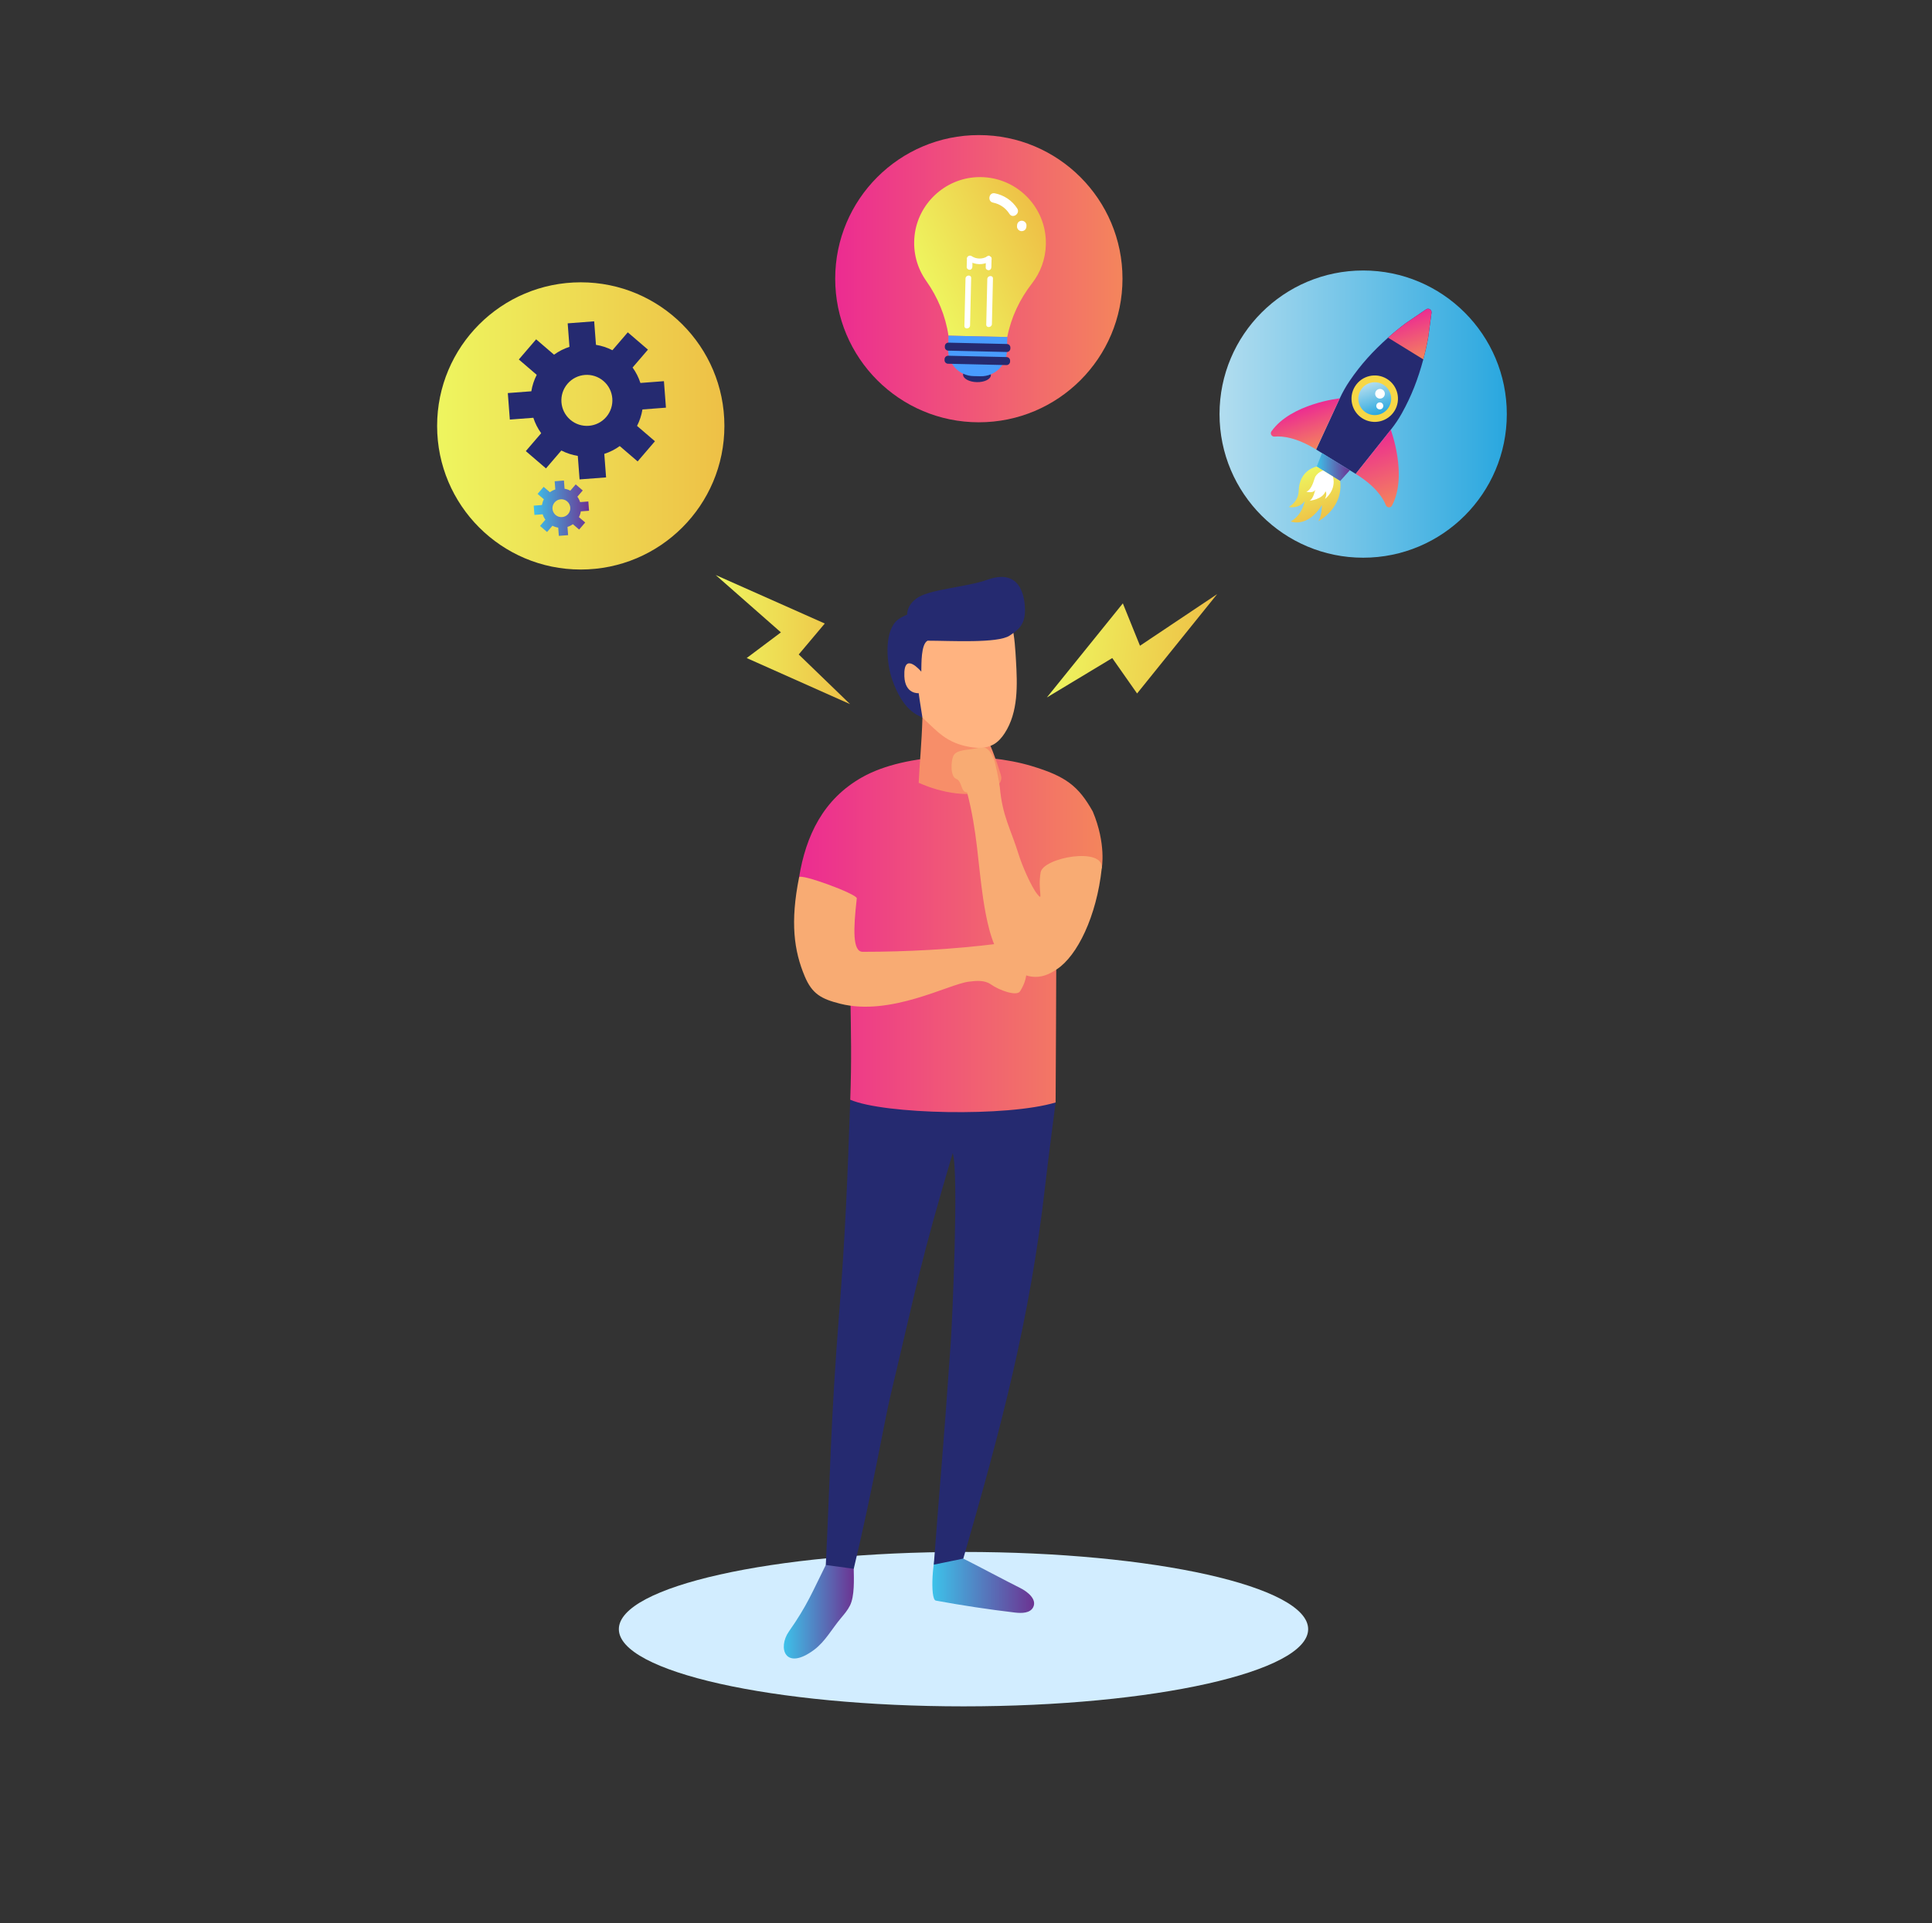 <svg width="236" height="235" viewBox="0 0 236 235" fill="none" xmlns="http://www.w3.org/2000/svg">
<rect x="0" y="0" width="236" height="235" fill="#333333" stroke="none"/>
<g clip-path="url(#clip0_114_7820)">
<path d="M117.694 208.491C140.946 208.491 159.795 204.268 159.795 199.058C159.795 193.848 140.946 189.625 117.694 189.625C94.443 189.625 75.594 193.848 75.594 199.058C75.594 204.268 94.443 208.491 117.694 208.491Z" fill="#D2EDFF"/>
<path d="M114.316 195.57C117.526 196.161 120.755 196.649 123.996 197.032C124.814 197.129 125.844 197.112 126.21 196.374C126.683 195.423 125.556 194.492 124.604 194.02C123.097 193.275 119.175 191.183 117.668 190.437C115.893 189.558 116.596 186.848 114.589 189.237C113.923 190.031 113.553 195.429 114.316 195.57Z" fill="url(#paint0_linear_114_7820)"/>
<path d="M96.374 199.332C94.958 201.346 95.896 204.23 99.456 201.574C100.808 200.565 101.635 198.997 102.724 197.708C103.133 197.225 103.545 196.736 103.828 196.17C104.401 195.027 104.306 192.963 104.287 191.683C104.271 190.627 103.944 188.761 102.253 189.228C101.312 189.488 101.232 190.503 100.873 191.218C99.234 194.491 98.624 196.131 96.374 199.332Z" fill="url(#paint1_linear_114_7820)"/>
<path d="M100.875 191.217C102.013 191.372 103.15 191.527 104.288 191.682C106.64 181.843 108.002 173.763 108.797 170.423C112.045 156.789 112.39 154.329 116.377 140.892C117.143 143.245 116.316 161.495 116.144 163.964C115.145 178.289 114.911 179.905 114.067 191.177C115.268 190.93 116.469 190.683 117.67 190.437C122.252 174.573 125.811 161.267 127.673 144.86C128.061 141.439 128.947 134.703 128.947 134.703C126.57 134.697 105.794 134.424 103.861 134.37C103.53 143.925 103.256 150.981 102.485 160.719C101.492 173.29 101.392 180.577 100.875 191.217Z" fill="#252A70"/>
<path d="M97.609 107.196C98.774 108.316 99.813 112.504 101.391 112.847C102.97 113.189 104.239 109.927 104.239 109.927C103.45 119.945 104.224 124.706 103.86 134.37C108.001 136.157 123.052 136.49 128.946 134.703C128.946 134.703 129.043 119.615 129.043 108.626C130.539 107.726 132.612 107.085 134.581 106.098C134.581 106.098 135.157 103.131 133.485 99.149C131.733 96.043 130.212 94.859 125.999 93.592C120.225 91.856 110.74 91.903 105.302 94.974C100.554 97.656 98.445 102.096 97.609 107.196Z" fill="url(#paint2_linear_114_7820)"/>
<path d="M112.223 95.645C114.834 96.823 118.732 97.665 121.279 96.354C121.775 96.099 122.282 95.696 122.315 95.139C122.329 94.921 122.266 94.708 122.201 94.499C121.634 92.656 120.931 90.853 120.102 89.112C119.112 87.035 112.758 84.846 112.678 87.681C112.589 90.871 112.317 93.398 112.223 95.645Z" fill="#F78E69"/>
<path d="M98.293 119.274C99.203 121.448 100.323 122.057 102.639 122.642C108.798 124.199 115.834 120.264 118.335 119.946C119.252 119.829 120.267 119.735 121.023 120.267C122.109 121.033 124.198 121.752 124.598 121.129C125.921 119.066 125.474 117.154 124.147 115.828C123.582 115.263 122.729 115.205 121.937 115.304C116.521 115.987 110.841 116.297 105.382 116.296C104.143 116.295 104.224 113.594 104.659 109.77C104.719 109.236 97.717 106.669 97.612 107.196C96.509 112.7 96.995 116.175 98.293 119.274Z" fill="#F8AB73"/>
<path d="M129.106 118.421C127.912 119.208 125.527 120.651 122.318 116.902C121.035 115.403 120.404 111.832 120.109 109.881C119.45 105.524 119.39 101.618 118.132 96.809C117.371 96.866 117.528 95.419 116.808 95.167C116.088 94.915 116.144 93.096 116.443 92.38C116.808 91.544 118.315 91.674 119.548 91.373C120.511 91.139 120.903 91.674 121.349 92.596C121.571 93.054 122.084 95.656 122.13 96.163C122.456 99.774 123.399 101.081 124.483 104.552C124.845 105.712 125.93 108.269 126.684 109.222C127.526 110.287 126.738 108.817 127.115 106.596C127.425 104.766 134.869 103.428 134.582 106.099C133.951 111.965 131.596 116.781 129.106 118.421Z" fill="#F8AB73"/>
<path d="M118.49 91.273C119.454 91.44 120.496 91.443 121.351 90.967C121.923 90.649 122.367 90.139 122.723 89.59C124.405 87.005 124.282 83.687 124.099 80.609C124.047 79.728 123.927 77.436 123.608 76.612C122.315 73.267 117.761 73.833 115.955 74.052C111.068 74.645 109.417 78.202 109.397 79.224C109.333 82.567 110.362 85.562 112.677 87.681C114.503 89.354 115.563 90.768 118.49 91.273Z" fill="#FFB380"/>
<path d="M112.539 82.067C112.564 81.047 112.499 78.723 113.302 78.283C116.034 78.282 121.89 78.633 123.334 77.659C124.352 76.973 125.211 76.374 125.202 74.575C125.198 73.959 125.202 69.206 120.634 70.828C118.088 71.732 113.931 71.96 112.221 72.949C111.556 73.334 110.828 74.064 110.809 75.1C110.809 75.1 109.85 75.467 109.394 75.976C107.997 77.536 108.297 81.144 109.008 83.115C110.361 86.87 112.022 87.324 112.677 87.682C112.381 85.904 112.221 84.696 112.221 84.696C112.221 84.696 110.553 84.862 110.469 82.626C110.349 79.439 112.539 82.067 112.539 82.067Z" fill="#252A70"/>
<path d="M127.875 85.222L137.159 73.722L139.253 78.9L148.679 72.593L138.898 84.732L135.866 80.406L127.875 85.222Z" fill="url(#paint3_linear_114_7820)"/>
<path d="M103.842 86.035L91.212 80.403L95.391 77.266L87.422 70.258L100.75 76.184L97.566 79.966L103.842 86.035Z" fill="url(#paint4_linear_114_7820)"/>
<path d="M119.57 51.597C129.261 51.597 137.116 43.741 137.116 34.051C137.116 24.36 129.261 16.504 119.57 16.504C109.879 16.504 102.023 24.36 102.023 34.051C102.023 43.741 109.879 51.597 119.57 51.597Z" fill="url(#paint5_linear_114_7820)"/>
<path d="M121.038 45.842C121.027 46.332 120.257 46.712 119.319 46.691C118.381 46.669 117.629 46.254 117.641 45.763C117.652 45.273 118.422 44.893 119.36 44.914C120.299 44.936 121.05 45.351 121.038 45.842Z" fill="#252A70"/>
<path d="M127.756 29.87C127.863 25.239 124.035 21.432 119.328 21.647C115.409 21.827 112.145 24.886 111.718 28.785C111.491 30.847 112.051 32.781 113.139 34.319C114.549 36.315 115.503 38.596 115.859 41.014L123.04 41.18C123.507 38.781 124.566 36.546 126.067 34.618C127.089 33.305 127.714 31.663 127.756 29.87Z" fill="url(#paint6_linear_114_7820)"/>
<path d="M119.756 45.974L118.921 45.955C117.168 45.914 115.78 44.46 115.821 42.708L115.86 41.014L123.041 41.18L123.002 42.874C122.961 44.626 121.508 46.014 119.756 45.974Z" fill="#499CFD"/>
<path d="M122.976 43.009L115.836 42.844C115.597 42.839 115.409 42.641 115.414 42.402L115.417 42.288C115.423 42.05 115.621 41.861 115.859 41.866L123 42.031C123.238 42.036 123.427 42.234 123.422 42.473L123.419 42.587C123.414 42.826 123.215 43.015 122.976 43.009Z" fill="#252A70"/>
<path d="M122.941 44.608L115.801 44.443C115.562 44.437 115.373 44.239 115.379 44.001L115.382 43.887C115.387 43.648 115.585 43.459 115.824 43.464L122.964 43.629C123.203 43.635 123.392 43.833 123.386 44.072L123.384 44.185C123.378 44.424 123.18 44.613 122.941 44.608Z" fill="#252A70"/>
<path d="M118.497 39.764C118.542 37.834 118.586 35.903 118.631 33.973C118.641 33.526 117.949 33.591 117.939 34.034C117.894 35.964 117.849 37.894 117.805 39.825C117.794 40.272 118.487 40.207 118.497 39.764Z" fill="white"/>
<path d="M121.165 39.594C121.208 37.741 121.251 35.888 121.293 34.034C121.304 33.588 120.611 33.653 120.601 34.095C120.558 35.949 120.516 37.802 120.473 39.655C120.462 40.102 121.155 40.037 121.165 39.594Z" fill="white"/>
<path d="M118.778 32.586C118.784 32.316 118.791 32.045 118.797 31.775C118.801 31.587 118.593 31.444 118.42 31.46C118.216 31.477 118.109 31.648 118.105 31.837C118.099 32.107 118.092 32.377 118.086 32.647C118.082 32.835 118.29 32.978 118.463 32.963C118.667 32.944 118.774 32.774 118.778 32.586Z" fill="white"/>
<path d="M118.241 31.829C119.085 32.392 120.098 32.426 120.974 31.912C121.36 31.686 120.956 31.12 120.572 31.345C119.989 31.687 119.251 31.672 118.687 31.296C118.319 31.05 117.869 31.58 118.241 31.829Z" fill="white"/>
<path d="M120.429 31.658C120.428 31.697 120.427 31.735 120.426 31.773C120.422 31.956 120.631 32.112 120.803 32.089C121.007 32.062 121.114 31.908 121.118 31.712C121.119 31.674 121.12 31.635 121.121 31.597C121.125 31.415 120.916 31.258 120.744 31.281C120.54 31.309 120.433 31.463 120.429 31.658Z" fill="white"/>
<path d="M120.43 31.658C120.422 32.005 120.414 32.353 120.406 32.7C120.402 32.888 120.611 33.031 120.783 33.016C120.988 32.998 121.094 32.828 121.099 32.639C121.107 32.292 121.115 31.944 121.123 31.597C121.127 31.409 120.918 31.266 120.746 31.281C120.541 31.299 120.435 31.469 120.43 31.658Z" fill="white"/>
<path d="M121.311 24.758C122.156 24.928 122.846 25.416 123.31 26.137C123.714 26.764 124.659 26.093 124.255 25.466C123.632 24.498 122.646 23.843 121.519 23.618C120.787 23.472 120.58 24.612 121.311 24.758Z" fill="white"/>
<path d="M125.384 27.614C125.385 27.575 125.386 27.537 125.387 27.498C125.391 27.359 125.284 27.19 125.182 27.105C125.073 27.014 124.903 26.953 124.759 26.972C124.611 26.992 124.46 27.055 124.366 27.177C124.267 27.306 124.237 27.438 124.233 27.6C124.232 27.639 124.231 27.677 124.231 27.716C124.227 27.854 124.334 28.023 124.435 28.108C124.545 28.2 124.715 28.261 124.858 28.241C125.007 28.222 125.157 28.159 125.251 28.037C125.351 27.907 125.381 27.776 125.384 27.614Z" fill="white"/>
<path d="M70.941 69.587C80.632 69.587 88.488 61.732 88.488 52.041C88.488 42.35 80.632 34.494 70.941 34.494C61.25 34.494 53.395 42.35 53.395 52.041C53.395 61.732 61.25 69.587 70.941 69.587Z" fill="url(#paint7_linear_114_7820)"/>
<path d="M79.149 42.72L76.685 40.606L74.809 42.792C74.168 42.465 73.49 42.245 72.799 42.133L72.58 39.261L69.344 39.508L69.562 42.379C68.897 42.595 68.26 42.915 67.676 43.336L65.49 41.46L63.376 43.923L65.562 45.799C65.235 46.44 65.015 47.118 64.903 47.809L62.031 48.028L62.278 51.265L65.15 51.046C65.365 51.712 65.686 52.349 66.106 52.932L64.23 55.118L66.693 57.232L68.569 55.046C69.21 55.373 69.888 55.593 70.579 55.705L70.798 58.577L74.035 58.33L73.816 55.459C74.482 55.243 75.119 54.923 75.703 54.502L77.889 56.378L80.003 53.915L77.817 52.039C78.143 51.398 78.363 50.72 78.476 50.029L81.347 49.81L81.101 46.573L78.229 46.792C78.013 46.126 77.693 45.489 77.272 44.906L79.149 42.72ZM74.054 50.949C72.933 52.255 70.966 52.405 69.66 51.284C68.354 50.163 68.204 48.196 69.325 46.89C70.446 45.584 72.413 45.434 73.719 46.555C75.024 47.676 75.175 49.643 74.054 50.949Z" fill="#252A70"/>
<path d="M71.184 59.926L70.323 59.186L69.666 59.951C69.442 59.837 69.204 59.759 68.963 59.72L68.886 58.715L67.754 58.802L67.831 59.806C67.597 59.882 67.375 59.994 67.171 60.141L66.406 59.484L65.666 60.346L66.431 61.003C66.317 61.227 66.24 61.465 66.2 61.706L65.195 61.783L65.282 62.915L66.287 62.838C66.362 63.072 66.474 63.294 66.621 63.498L65.965 64.263L66.827 65.003L67.483 64.238C67.707 64.352 67.945 64.429 68.186 64.469L68.263 65.474L69.395 65.387L69.319 64.382C69.552 64.307 69.775 64.195 69.978 64.048L70.743 64.704L71.483 63.842L70.718 63.186C70.832 62.962 70.91 62.724 70.949 62.483L71.954 62.406L71.867 61.274L70.863 61.35C70.787 61.117 70.675 60.895 70.528 60.691L71.184 59.926ZM69.402 62.805C69.01 63.261 68.322 63.314 67.865 62.922C67.408 62.53 67.355 61.841 67.748 61.384C68.14 60.927 68.828 60.875 69.285 61.267C69.742 61.66 69.794 62.348 69.402 62.805Z" fill="url(#paint8_linear_114_7820)"/>
<path d="M166.515 68.143C176.206 68.143 184.062 60.287 184.062 50.597C184.062 40.906 176.206 33.05 166.515 33.05C156.825 33.05 148.969 40.906 148.969 50.597C148.969 60.287 156.825 68.143 166.515 68.143Z" fill="url(#paint9_linear_114_7820)"/>
<path d="M169.887 52.512L165.602 57.9L160.77 54.92L163.658 48.672C164 47.938 164.391 47.231 164.847 46.563C166.242 44.511 167.711 42.909 169.557 41.256C170.256 40.632 170.986 40.036 171.74 39.475L174.185 37.811C174.494 37.579 174.93 37.848 174.862 38.228L174.473 41.16C174.31 42.086 174.106 43.005 173.863 43.911C173.215 46.302 172.444 48.334 171.237 50.502C170.845 51.21 170.389 51.877 169.887 52.512Z" fill="#252A70"/>
<path d="M163.658 48.672C163.658 48.672 157.711 49.307 155.312 52.705C155.112 52.99 155.345 53.378 155.692 53.346C156.638 53.261 158.346 53.43 160.767 54.922L163.658 48.672Z" fill="url(#paint10_linear_114_7820)"/>
<path d="M169.887 52.511C169.887 52.511 171.991 58.109 170.033 61.779C169.869 62.086 169.417 62.051 169.289 61.728C168.941 60.844 168.023 59.394 165.602 57.901L169.887 52.511Z" fill="url(#paint11_linear_114_7820)"/>
<path d="M163.704 58.772L160.84 57.007L161.483 55.363L164.883 57.46L163.704 58.772Z" fill="url(#paint12_linear_114_7820)"/>
<path d="M170.345 50.202C169.522 51.536 167.774 51.951 166.439 51.129C165.105 50.306 164.69 48.557 165.512 47.223C166.335 45.889 168.084 45.474 169.418 46.296C170.753 47.118 171.168 48.867 170.345 50.202Z" fill="#F7D746"/>
<path d="M169.638 49.766C169.056 50.709 167.82 51.003 166.876 50.421C165.932 49.839 165.639 48.602 166.221 47.659C166.803 46.715 168.039 46.422 168.983 47.004C169.926 47.585 170.219 48.822 169.638 49.766Z" fill="url(#paint13_linear_114_7820)"/>
<path d="M173.861 43.911L169.555 41.257C170.255 40.632 170.984 40.037 171.738 39.476L174.183 37.812C174.493 37.58 174.928 37.848 174.86 38.229L174.471 41.16C174.308 42.086 174.104 43.006 173.861 43.911Z" fill="url(#paint14_linear_114_7820)"/>
<path d="M160.843 57.007C160.843 57.007 158.716 57.366 158.64 59.98C158.6 61.347 157.43 61.942 157.43 61.942C157.43 61.942 158.607 62.236 159.377 61.228C159.377 61.228 159.098 62.942 157.663 63.708C157.663 63.708 159.656 64.582 161.477 61.728C161.477 61.728 161.475 62.954 161.052 63.681C161.052 63.681 164.103 62.104 163.707 58.772L160.843 57.007Z" fill="url(#paint15_linear_114_7820)"/>
<path d="M161.62 57.487C161.62 57.487 160.795 57.771 160.595 58.43C160.357 59.212 160.063 59.893 159.574 60.085C159.574 60.085 160.51 60.322 160.67 59.803C160.67 59.803 160.437 60.995 159.957 61.186C159.957 61.186 161.543 61.041 161.918 60.032C161.918 60.032 162.163 60.292 161.853 60.965C161.853 60.965 163.267 59.923 162.828 58.232L161.62 57.487Z" fill="white"/>
<path d="M169.075 48.421C168.903 48.699 168.539 48.785 168.261 48.614C167.984 48.442 167.897 48.078 168.068 47.8C168.24 47.522 168.604 47.436 168.882 47.607C169.16 47.778 169.246 48.143 169.075 48.421Z" fill="white"/>
<path d="M168.91 49.818C168.786 50.02 168.522 50.082 168.321 49.958C168.119 49.834 168.057 49.571 168.181 49.369C168.305 49.168 168.569 49.105 168.77 49.229C168.971 49.353 169.034 49.617 168.91 49.818Z" fill="white"/>
</g>
<defs>
<linearGradient id="paint0_linear_114_7820" x1="113.891" y1="192.675" x2="126.321" y2="192.675" gradientUnits="userSpaceOnUse">
<stop stop-color="#3DC2EA"/>
<stop offset="1" stop-color="#6C3392"/>
</linearGradient>
<linearGradient id="paint1_linear_114_7820" x1="95.742" y1="195.898" x2="104.305" y2="195.898" gradientUnits="userSpaceOnUse">
<stop stop-color="#3DC2EA"/>
<stop offset="1" stop-color="#6C3392"/>
</linearGradient>
<linearGradient id="paint2_linear_114_7820" x1="97.61" y1="114.164" x2="134.677" y2="114.164" gradientUnits="userSpaceOnUse">
<stop offset="0.004" stop-color="#EC2C91"/>
<stop offset="1" stop-color="#F4855C"/>
</linearGradient>
<linearGradient id="paint3_linear_114_7820" x1="128.679" y1="77.859" x2="147.874" y2="79.956" gradientUnits="userSpaceOnUse">
<stop offset="0.004" stop-color="#EEF55F"/>
<stop offset="1" stop-color="#EEC046"/>
</linearGradient>
<linearGradient id="paint4_linear_114_7820" x1="87.389" y1="78.112" x2="103.875" y2="78.181" gradientUnits="userSpaceOnUse">
<stop offset="0.004" stop-color="#EEF55F"/>
<stop offset="1" stop-color="#EEC046"/>
</linearGradient>
<linearGradient id="paint5_linear_114_7820" x1="102.023" y1="34.051" x2="137.116" y2="34.051" gradientUnits="userSpaceOnUse">
<stop offset="0.004" stop-color="#EC2C91"/>
<stop offset="1" stop-color="#F4855C"/>
</linearGradient>
<linearGradient id="paint6_linear_114_7820" x1="112.997" y1="34.93" x2="127.798" y2="27.967" gradientUnits="userSpaceOnUse">
<stop offset="0.004" stop-color="#EEF55F"/>
<stop offset="1" stop-color="#EEC046"/>
</linearGradient>
<linearGradient id="paint7_linear_114_7820" x1="53.394" y1="52.041" x2="88.488" y2="52.041" gradientUnits="userSpaceOnUse">
<stop offset="0.004" stop-color="#EEF55F"/>
<stop offset="1" stop-color="#EEC046"/>
</linearGradient>
<linearGradient id="paint8_linear_114_7820" x1="65.196" y1="62.094" x2="71.954" y2="62.094" gradientUnits="userSpaceOnUse">
<stop stop-color="#3DC2EA"/>
<stop offset="1" stop-color="#6C3392"/>
</linearGradient>
<linearGradient id="paint9_linear_114_7820" x1="148.969" y1="50.597" x2="184.062" y2="50.597" gradientUnits="userSpaceOnUse">
<stop stop-color="#B2DDEF"/>
<stop offset="1" stop-color="#29A7DF"/>
</linearGradient>
<linearGradient id="paint10_linear_114_7820" x1="159.107" y1="49.856" x2="160.859" y2="54.89" gradientUnits="userSpaceOnUse">
<stop offset="0.004" stop-color="#EC2C91"/>
<stop offset="1" stop-color="#F4855C"/>
</linearGradient>
<linearGradient id="paint11_linear_114_7820" x1="167.139" y1="53.466" x2="170.066" y2="61.88" gradientUnits="userSpaceOnUse">
<stop offset="0.004" stop-color="#EC2C91"/>
<stop offset="1" stop-color="#F4855C"/>
</linearGradient>
<linearGradient id="paint12_linear_114_7820" x1="160.84" y1="57.068" x2="164.883" y2="57.068" gradientUnits="userSpaceOnUse">
<stop stop-color="#3DC2EA"/>
<stop offset="1" stop-color="#6C3392"/>
</linearGradient>
<linearGradient id="paint13_linear_114_7820" x1="167.269" y1="46.816" x2="168.589" y2="50.608" gradientUnits="userSpaceOnUse">
<stop stop-color="#B2DDEF"/>
<stop offset="1" stop-color="#29A7DF"/>
</linearGradient>
<linearGradient id="paint14_linear_114_7820" x1="171.84" y1="38.604" x2="173.706" y2="43.965" gradientUnits="userSpaceOnUse">
<stop offset="0.004" stop-color="#EC2C91"/>
<stop offset="1" stop-color="#F4855C"/>
</linearGradient>
<linearGradient id="paint15_linear_114_7820" x1="159.382" y1="57.495" x2="161.482" y2="63.531" gradientUnits="userSpaceOnUse">
<stop offset="0.004" stop-color="#EEF55F"/>
<stop offset="1" stop-color="#EEC046"/>
</linearGradient>
<clipPath id="clip0_114_7820">
<rect width="235" height="235" fill="white" transform="translate(0.5)"/>
</clipPath>
</defs>
</svg>
